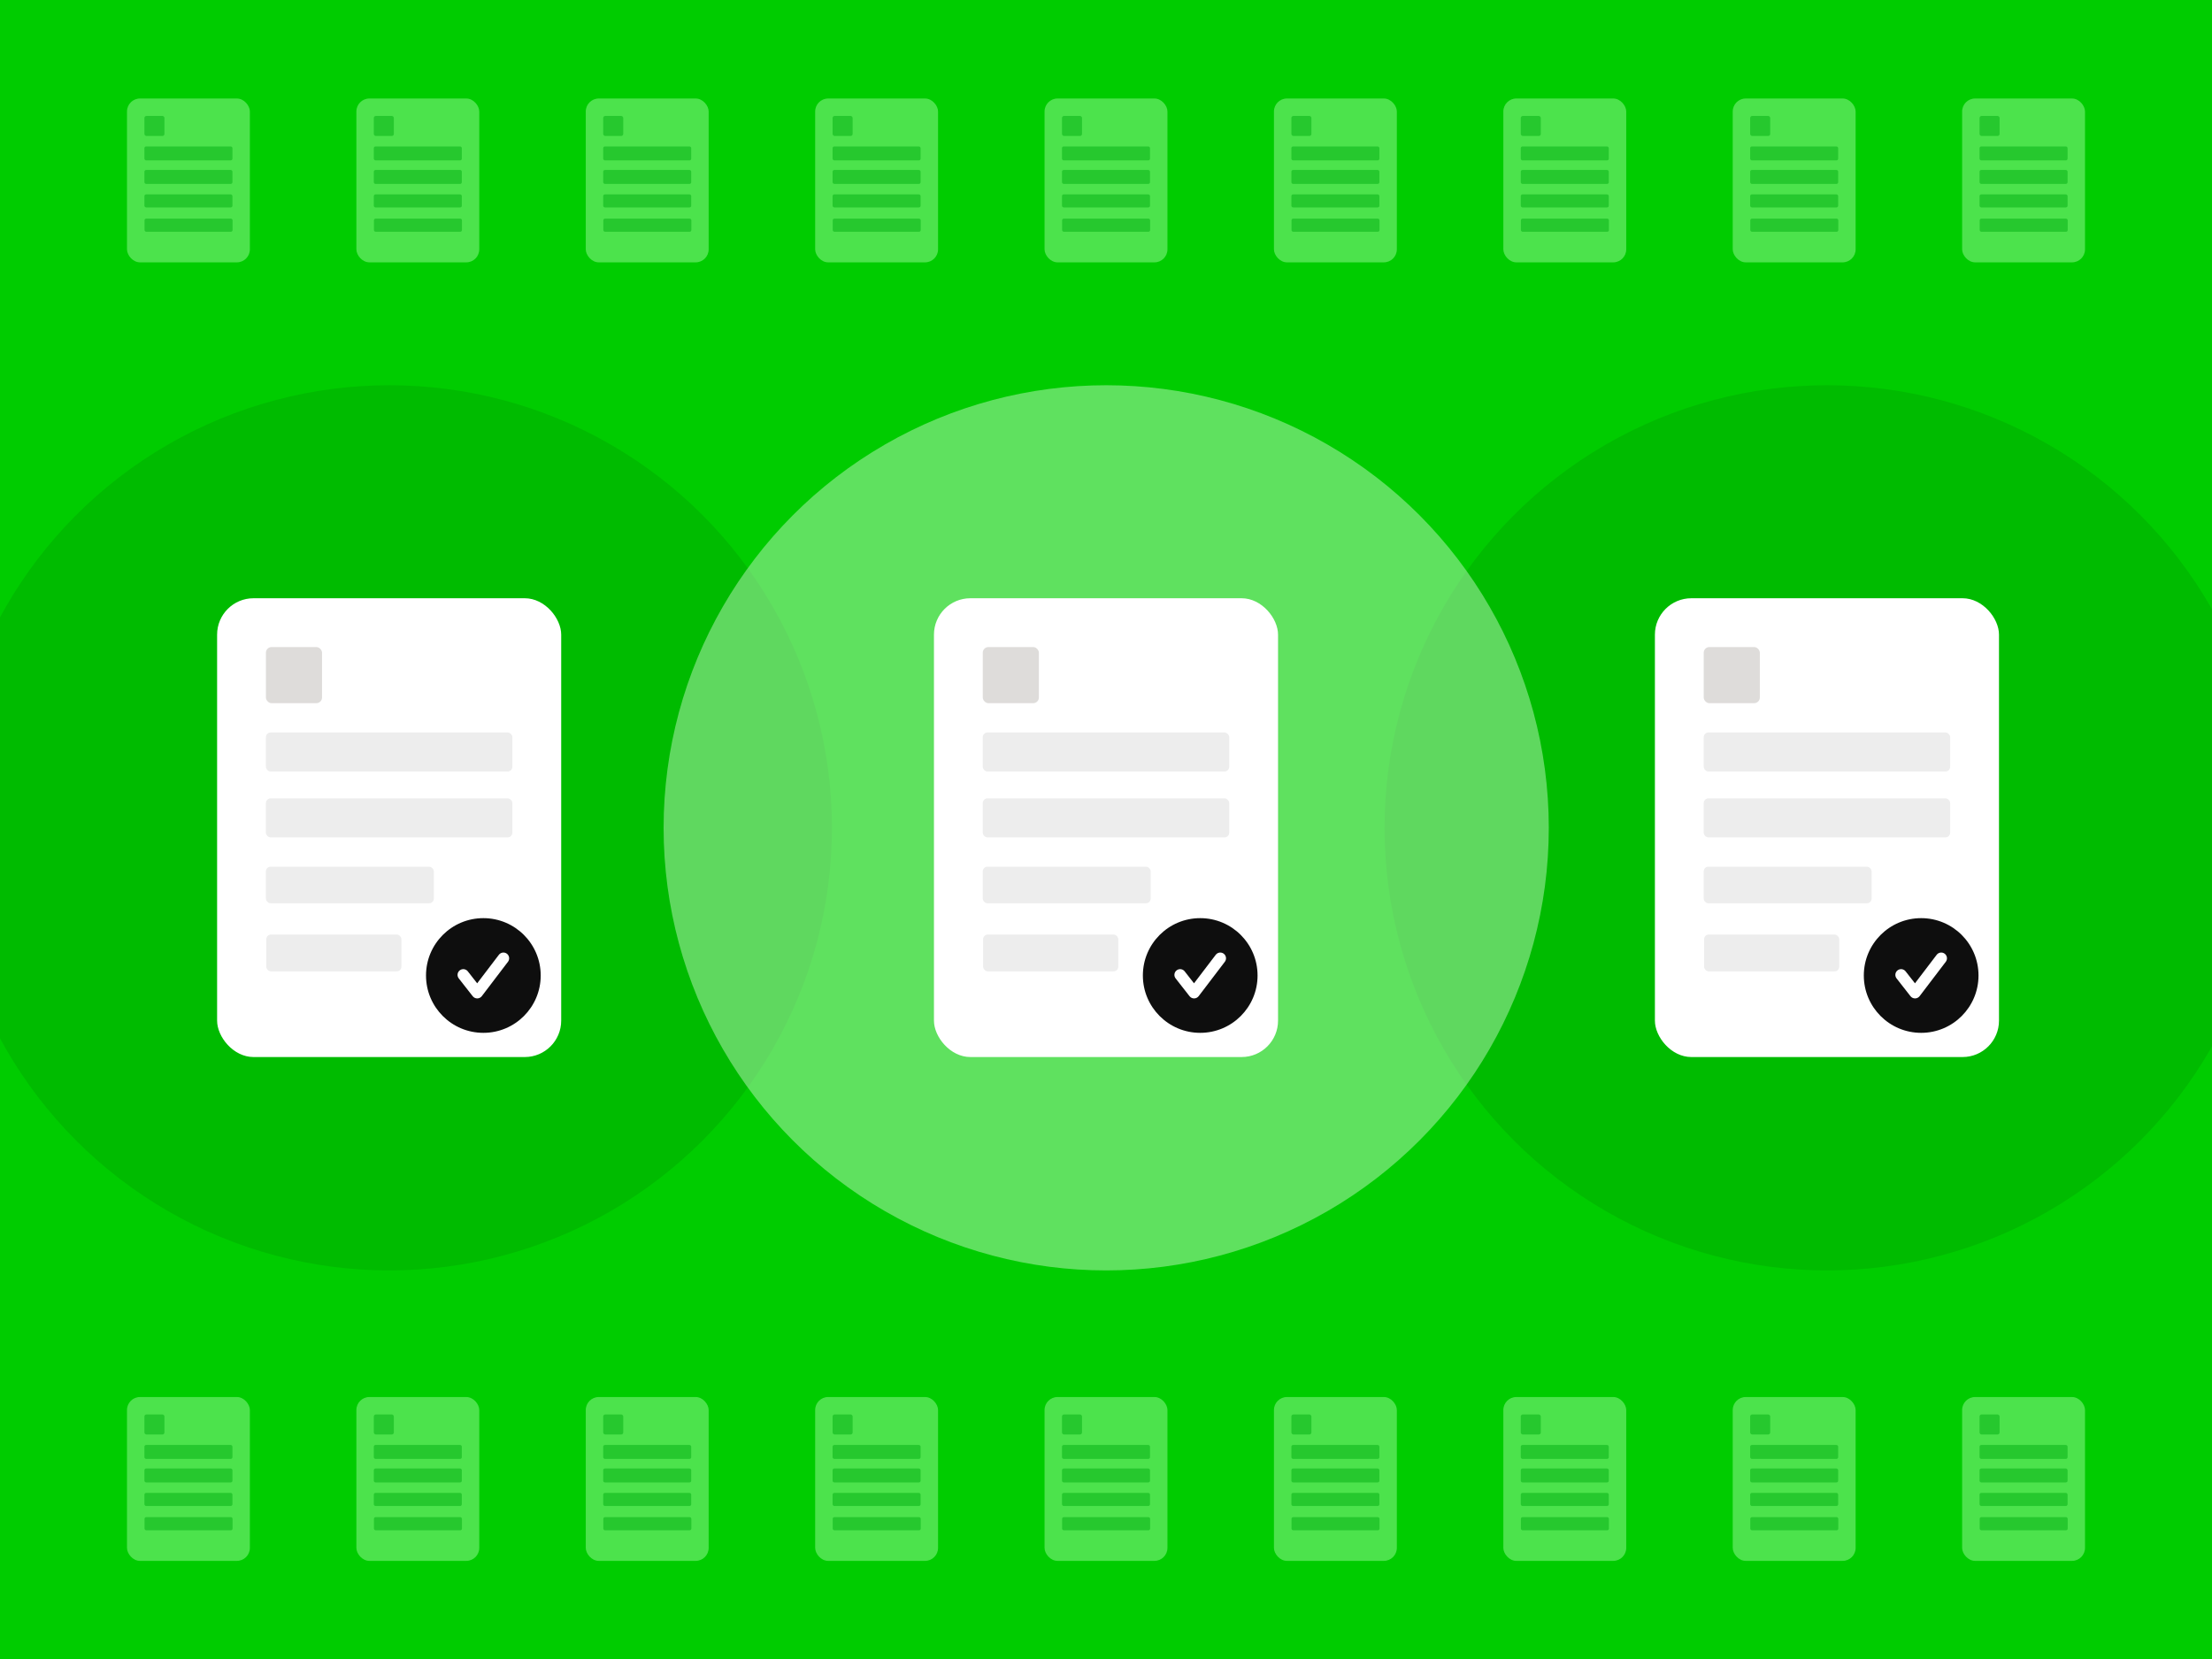<svg width="540" height="405" viewBox="0 0 540 405" fill="none" xmlns="http://www.w3.org/2000/svg">
<rect x="0" y="0" width="540" height="405" fill="#333333" stroke="none"/>
<g clip-path="url(#clip0_2286_23041)">
<rect width="540" height="405" fill="#00CC00"/>
<circle cx="95.047" cy="202.093" r="108.047" fill="#00BB00"/>
<rect x="53" y="146.046" width="84" height="112" rx="8.888" fill="white"/>
<rect x="64.914" y="157.961" width="13.702" height="13.702" rx="1.385" fill="#DEDCDA"/>
<rect x="64.914" y="178.812" width="60.17" height="9.532" rx="1.162" fill="#EDEDED"/>
<rect x="64.914" y="194.897" width="60.17" height="9.532" rx="1.162" fill="#EDEDED"/>
<rect x="64.914" y="211.578" width="41" height="8.936" rx="1.162" fill="#EDEDED"/>
<rect x="65" y="228.14" width="33" height="9" rx="1.162" fill="#EDEDED"/>
<path d="M124.013 234.787L117.618 243.187C117.355 243.532 116.947 243.737 116.513 243.74H116.503C116.074 243.74 115.668 243.541 115.402 243.202L111.997 238.852C111.521 238.245 111.627 237.364 112.236 236.888C112.844 236.411 113.726 236.517 114.202 237.127L116.488 240.048L121.786 233.091C122.253 232.477 123.131 232.356 123.748 232.825C124.363 233.294 124.482 234.172 124.013 234.787ZM118 224.14C110.268 224.14 104 230.407 104 238.14C104 245.87 110.268 252.14 118 252.14C125.732 252.14 132 245.87 132 238.14C132 230.407 125.732 224.14 118 224.14Z" fill="#0E0E0E"/>
<circle cx="446.047" cy="202.093" r="108.047" fill="#00BB00"/>
<rect x="404" y="146.046" width="84" height="112" rx="8.888" fill="white"/>
<rect x="415.914" y="157.961" width="13.702" height="13.702" rx="1.385" fill="#DEDCDA"/>
<rect x="415.914" y="178.812" width="60.17" height="9.532" rx="1.162" fill="#EDEDED"/>
<rect x="415.914" y="194.897" width="60.17" height="9.532" rx="1.162" fill="#EDEDED"/>
<rect x="415.914" y="211.578" width="41" height="8.936" rx="1.162" fill="#EDEDED"/>
<rect x="416" y="228.14" width="33" height="9" rx="1.162" fill="#EDEDED"/>
<path d="M475.013 234.787L468.618 243.187C468.355 243.532 467.947 243.737 467.513 243.74H467.503C467.074 243.74 466.668 243.541 466.402 243.202L462.997 238.852C462.521 238.245 462.627 237.364 463.236 236.888C463.844 236.411 464.726 236.517 465.202 237.127L467.488 240.048L472.786 233.091C473.253 232.477 474.131 232.356 474.748 232.825C475.363 233.294 475.482 234.172 475.013 234.787ZM469 224.14C461.268 224.14 455 230.407 455 238.14C455 245.87 461.268 252.14 469 252.14C476.732 252.14 483 245.87 483 238.14C483 230.407 476.732 224.14 469 224.14Z" fill="#0E0E0E"/>
<circle opacity="0.5" cx="270.047" cy="202.093" r="108.047" fill="#BFF6BF"/>
<rect x="228" y="146.046" width="84" height="112" rx="8.888" fill="white"/>
<rect x="239.914" y="157.961" width="13.702" height="13.702" rx="1.385" fill="#DEDCDA"/>
<rect x="239.914" y="178.812" width="60.17" height="9.532" rx="1.162" fill="#EDEDED"/>
<rect x="239.914" y="194.897" width="60.17" height="9.532" rx="1.162" fill="#EDEDED"/>
<rect x="239.914" y="211.578" width="41" height="8.936" rx="1.162" fill="#EDEDED"/>
<rect x="240" y="228.14" width="33" height="9" rx="1.162" fill="#EDEDED"/>
<path d="M299.013 234.787L292.618 243.187C292.355 243.532 291.947 243.737 291.513 243.74H291.503C291.074 243.74 290.668 243.541 290.402 243.202L286.997 238.852C286.521 238.245 286.627 237.364 287.236 236.888C287.844 236.411 288.726 236.517 289.202 237.127L291.488 240.048L296.786 233.091C297.253 232.477 298.131 232.356 298.748 232.825C299.363 233.294 299.482 234.172 299.013 234.787ZM293 224.14C285.268 224.14 279 230.407 279 238.14C279 245.87 285.268 252.14 293 252.14C300.732 252.14 307 245.87 307 238.14C307 230.407 300.732 224.14 293 224.14Z" fill="#0E0E0E"/>
<g opacity="0.75">
<rect x="31" y="24.046" width="30" height="40" rx="3.174" fill="#66EB66"/>
<rect opacity="0.5" x="35.254" y="28.301" width="4.894" height="4.894" rx="0.494" fill="#00A416"/>
<rect opacity="0.5" x="35.254" y="35.748" width="21.489" height="3.404" rx="0.415" fill="#00A416"/>
<rect opacity="0.5" x="35.254" y="41.493" width="21.489" height="3.404" rx="0.415" fill="#00A416"/>
<rect opacity="0.5" x="35.254" y="47.45" width="21.489" height="3.191" rx="0.415" fill="#00A416"/>
<rect opacity="0.5" x="35.285" y="53.365" width="21.489" height="3.214" rx="0.415" fill="#00A416"/>
<rect x="87" y="24.046" width="30" height="40" rx="3.174" fill="#66EB66"/>
<rect opacity="0.5" x="91.254" y="28.301" width="4.894" height="4.894" rx="0.494" fill="#00A416"/>
<rect opacity="0.5" x="91.254" y="35.748" width="21.489" height="3.404" rx="0.415" fill="#00A416"/>
<rect opacity="0.5" x="91.254" y="41.493" width="21.489" height="3.404" rx="0.415" fill="#00A416"/>
<rect opacity="0.5" x="91.254" y="47.45" width="21.489" height="3.191" rx="0.415" fill="#00A416"/>
<rect opacity="0.5" x="91.285" y="53.365" width="21.489" height="3.214" rx="0.415" fill="#00A416"/>
<rect x="143" y="24.046" width="30" height="40" rx="3.174" fill="#66EB66"/>
<rect opacity="0.5" x="147.254" y="28.301" width="4.894" height="4.894" rx="0.494" fill="#00A416"/>
<rect opacity="0.5" x="147.254" y="35.748" width="21.489" height="3.404" rx="0.415" fill="#00A416"/>
<rect opacity="0.5" x="147.254" y="41.493" width="21.489" height="3.404" rx="0.415" fill="#00A416"/>
<rect opacity="0.5" x="147.254" y="47.45" width="21.489" height="3.191" rx="0.415" fill="#00A416"/>
<rect opacity="0.5" x="147.285" y="53.365" width="21.489" height="3.214" rx="0.415" fill="#00A416"/>
<rect x="199" y="24.046" width="30" height="40" rx="3.174" fill="#66EB66"/>
<rect opacity="0.5" x="203.254" y="28.301" width="4.894" height="4.894" rx="0.494" fill="#00A416"/>
<rect opacity="0.5" x="203.254" y="35.748" width="21.489" height="3.404" rx="0.415" fill="#00A416"/>
<rect opacity="0.5" x="203.254" y="41.493" width="21.489" height="3.404" rx="0.415" fill="#00A416"/>
<rect opacity="0.5" x="203.254" y="47.45" width="21.489" height="3.191" rx="0.415" fill="#00A416"/>
<rect opacity="0.5" x="203.285" y="53.365" width="21.489" height="3.214" rx="0.415" fill="#00A416"/>
<rect x="255" y="24.046" width="30" height="40" rx="3.174" fill="#66EB66"/>
<rect opacity="0.5" x="259.254" y="28.301" width="4.894" height="4.894" rx="0.494" fill="#00A416"/>
<rect opacity="0.5" x="259.254" y="35.748" width="21.489" height="3.404" rx="0.415" fill="#00A416"/>
<rect opacity="0.5" x="259.254" y="41.493" width="21.489" height="3.404" rx="0.415" fill="#00A416"/>
<rect opacity="0.5" x="259.254" y="47.45" width="21.489" height="3.191" rx="0.415" fill="#00A416"/>
<rect opacity="0.5" x="259.285" y="53.365" width="21.489" height="3.214" rx="0.415" fill="#00A416"/>
<rect x="311" y="24.046" width="30" height="40" rx="3.174" fill="#66EB66"/>
<rect opacity="0.5" x="315.254" y="28.301" width="4.894" height="4.894" rx="0.494" fill="#00A416"/>
<rect opacity="0.5" x="315.254" y="35.748" width="21.489" height="3.404" rx="0.415" fill="#00A416"/>
<rect opacity="0.5" x="315.254" y="41.493" width="21.489" height="3.404" rx="0.415" fill="#00A416"/>
<rect opacity="0.5" x="315.254" y="47.45" width="21.489" height="3.191" rx="0.415" fill="#00A416"/>
<rect opacity="0.5" x="315.285" y="53.365" width="21.489" height="3.214" rx="0.415" fill="#00A416"/>
<rect x="367" y="24.046" width="30" height="40" rx="3.174" fill="#66EB66"/>
<rect opacity="0.5" x="371.254" y="28.301" width="4.894" height="4.894" rx="0.494" fill="#00A416"/>
<rect opacity="0.5" x="371.254" y="35.748" width="21.489" height="3.404" rx="0.415" fill="#00A416"/>
<rect opacity="0.5" x="371.254" y="41.493" width="21.489" height="3.404" rx="0.415" fill="#00A416"/>
<rect opacity="0.5" x="371.254" y="47.45" width="21.489" height="3.191" rx="0.415" fill="#00A416"/>
<rect opacity="0.5" x="371.285" y="53.365" width="21.489" height="3.214" rx="0.415" fill="#00A416"/>
<rect x="423" y="24.046" width="30" height="40" rx="3.174" fill="#66EB66"/>
<rect opacity="0.5" x="427.254" y="28.301" width="4.894" height="4.894" rx="0.494" fill="#00A416"/>
<rect opacity="0.5" x="427.254" y="35.748" width="21.489" height="3.404" rx="0.415" fill="#00A416"/>
<rect opacity="0.5" x="427.254" y="41.493" width="21.489" height="3.404" rx="0.415" fill="#00A416"/>
<rect opacity="0.5" x="427.254" y="47.45" width="21.489" height="3.191" rx="0.415" fill="#00A416"/>
<rect opacity="0.5" x="427.285" y="53.365" width="21.489" height="3.214" rx="0.415" fill="#00A416"/>
<rect x="479" y="24.046" width="30" height="40" rx="3.174" fill="#66EB66"/>
<rect opacity="0.5" x="483.254" y="28.301" width="4.894" height="4.894" rx="0.494" fill="#00A416"/>
<rect opacity="0.5" x="483.254" y="35.748" width="21.489" height="3.404" rx="0.415" fill="#00A416"/>
<rect opacity="0.5" x="483.254" y="41.493" width="21.489" height="3.404" rx="0.415" fill="#00A416"/>
<rect opacity="0.5" x="483.254" y="47.45" width="21.489" height="3.191" rx="0.415" fill="#00A416"/>
<rect opacity="0.5" x="483.285" y="53.365" width="21.489" height="3.214" rx="0.415" fill="#00A416"/>
</g>
<g opacity="0.75">
<rect x="31" y="341.046" width="30" height="40" rx="3.174" fill="#66EB66"/>
<rect opacity="0.5" x="35.254" y="345.301" width="4.894" height="4.894" rx="0.494" fill="#00A416"/>
<rect opacity="0.5" x="35.254" y="352.748" width="21.489" height="3.404" rx="0.415" fill="#00A416"/>
<rect opacity="0.5" x="35.254" y="358.493" width="21.489" height="3.404" rx="0.415" fill="#00A416"/>
<rect opacity="0.5" x="35.254" y="364.45" width="21.489" height="3.191" rx="0.415" fill="#00A416"/>
<rect opacity="0.5" x="35.285" y="370.365" width="21.489" height="3.214" rx="0.415" fill="#00A416"/>
<rect x="87" y="341.046" width="30" height="40" rx="3.174" fill="#66EB66"/>
<rect opacity="0.5" x="91.254" y="345.301" width="4.894" height="4.894" rx="0.494" fill="#00A416"/>
<rect opacity="0.5" x="91.254" y="352.748" width="21.489" height="3.404" rx="0.415" fill="#00A416"/>
<rect opacity="0.5" x="91.254" y="358.493" width="21.489" height="3.404" rx="0.415" fill="#00A416"/>
<rect opacity="0.5" x="91.254" y="364.45" width="21.489" height="3.191" rx="0.415" fill="#00A416"/>
<rect opacity="0.5" x="91.285" y="370.365" width="21.489" height="3.214" rx="0.415" fill="#00A416"/>
<rect x="143" y="341.046" width="30" height="40" rx="3.174" fill="#66EB66"/>
<rect opacity="0.5" x="147.254" y="345.301" width="4.894" height="4.894" rx="0.494" fill="#00A416"/>
<rect opacity="0.5" x="147.254" y="352.748" width="21.489" height="3.404" rx="0.415" fill="#00A416"/>
<rect opacity="0.5" x="147.254" y="358.493" width="21.489" height="3.404" rx="0.415" fill="#00A416"/>
<rect opacity="0.5" x="147.254" y="364.45" width="21.489" height="3.191" rx="0.415" fill="#00A416"/>
<rect opacity="0.5" x="147.285" y="370.365" width="21.489" height="3.214" rx="0.415" fill="#00A416"/>
<rect x="199" y="341.046" width="30" height="40" rx="3.174" fill="#66EB66"/>
<rect opacity="0.5" x="203.254" y="345.301" width="4.894" height="4.894" rx="0.494" fill="#00A416"/>
<rect opacity="0.5" x="203.254" y="352.748" width="21.489" height="3.404" rx="0.415" fill="#00A416"/>
<rect opacity="0.5" x="203.254" y="358.493" width="21.489" height="3.404" rx="0.415" fill="#00A416"/>
<rect opacity="0.5" x="203.254" y="364.45" width="21.489" height="3.191" rx="0.415" fill="#00A416"/>
<rect opacity="0.5" x="203.285" y="370.365" width="21.489" height="3.214" rx="0.415" fill="#00A416"/>
<rect x="255" y="341.046" width="30" height="40" rx="3.174" fill="#66EB66"/>
<rect opacity="0.5" x="259.254" y="345.301" width="4.894" height="4.894" rx="0.494" fill="#00A416"/>
<rect opacity="0.5" x="259.254" y="352.748" width="21.489" height="3.404" rx="0.415" fill="#00A416"/>
<rect opacity="0.5" x="259.254" y="358.493" width="21.489" height="3.404" rx="0.415" fill="#00A416"/>
<rect opacity="0.5" x="259.254" y="364.45" width="21.489" height="3.191" rx="0.415" fill="#00A416"/>
<rect opacity="0.5" x="259.285" y="370.365" width="21.489" height="3.214" rx="0.415" fill="#00A416"/>
<rect x="311" y="341.046" width="30" height="40" rx="3.174" fill="#66EB66"/>
<rect opacity="0.5" x="315.254" y="345.301" width="4.894" height="4.894" rx="0.494" fill="#00A416"/>
<rect opacity="0.5" x="315.254" y="352.748" width="21.489" height="3.404" rx="0.415" fill="#00A416"/>
<rect opacity="0.5" x="315.254" y="358.493" width="21.489" height="3.404" rx="0.415" fill="#00A416"/>
<rect opacity="0.5" x="315.254" y="364.45" width="21.489" height="3.191" rx="0.415" fill="#00A416"/>
<rect opacity="0.5" x="315.285" y="370.365" width="21.489" height="3.214" rx="0.415" fill="#00A416"/>
<rect x="367" y="341.046" width="30" height="40" rx="3.174" fill="#66EB66"/>
<rect opacity="0.5" x="371.254" y="345.301" width="4.894" height="4.894" rx="0.494" fill="#00A416"/>
<rect opacity="0.5" x="371.254" y="352.748" width="21.489" height="3.404" rx="0.415" fill="#00A416"/>
<rect opacity="0.5" x="371.254" y="358.493" width="21.489" height="3.404" rx="0.415" fill="#00A416"/>
<rect opacity="0.5" x="371.254" y="364.45" width="21.489" height="3.191" rx="0.415" fill="#00A416"/>
<rect opacity="0.5" x="371.285" y="370.365" width="21.489" height="3.214" rx="0.415" fill="#00A416"/>
<rect x="423" y="341.046" width="30" height="40" rx="3.174" fill="#66EB66"/>
<rect opacity="0.5" x="427.254" y="345.301" width="4.894" height="4.894" rx="0.494" fill="#00A416"/>
<rect opacity="0.5" x="427.254" y="352.748" width="21.489" height="3.404" rx="0.415" fill="#00A416"/>
<rect opacity="0.5" x="427.254" y="358.493" width="21.489" height="3.404" rx="0.415" fill="#00A416"/>
<rect opacity="0.5" x="427.254" y="364.45" width="21.489" height="3.191" rx="0.415" fill="#00A416"/>
<rect opacity="0.5" x="427.285" y="370.365" width="21.489" height="3.214" rx="0.415" fill="#00A416"/>
<rect x="479" y="341.046" width="30" height="40" rx="3.174" fill="#66EB66"/>
<rect opacity="0.5" x="483.254" y="345.301" width="4.894" height="4.894" rx="0.494" fill="#00A416"/>
<rect opacity="0.5" x="483.254" y="352.748" width="21.489" height="3.404" rx="0.415" fill="#00A416"/>
<rect opacity="0.5" x="483.254" y="358.493" width="21.489" height="3.404" rx="0.415" fill="#00A416"/>
<rect opacity="0.5" x="483.254" y="364.45" width="21.489" height="3.191" rx="0.415" fill="#00A416"/>
<rect opacity="0.5" x="483.285" y="370.365" width="21.489" height="3.214" rx="0.415" fill="#00A416"/>
</g>
</g>
<defs>
<clipPath id="clip0_2286_23041">
<rect width="540" height="405" fill="white"/>
</clipPath>
</defs>
</svg>
